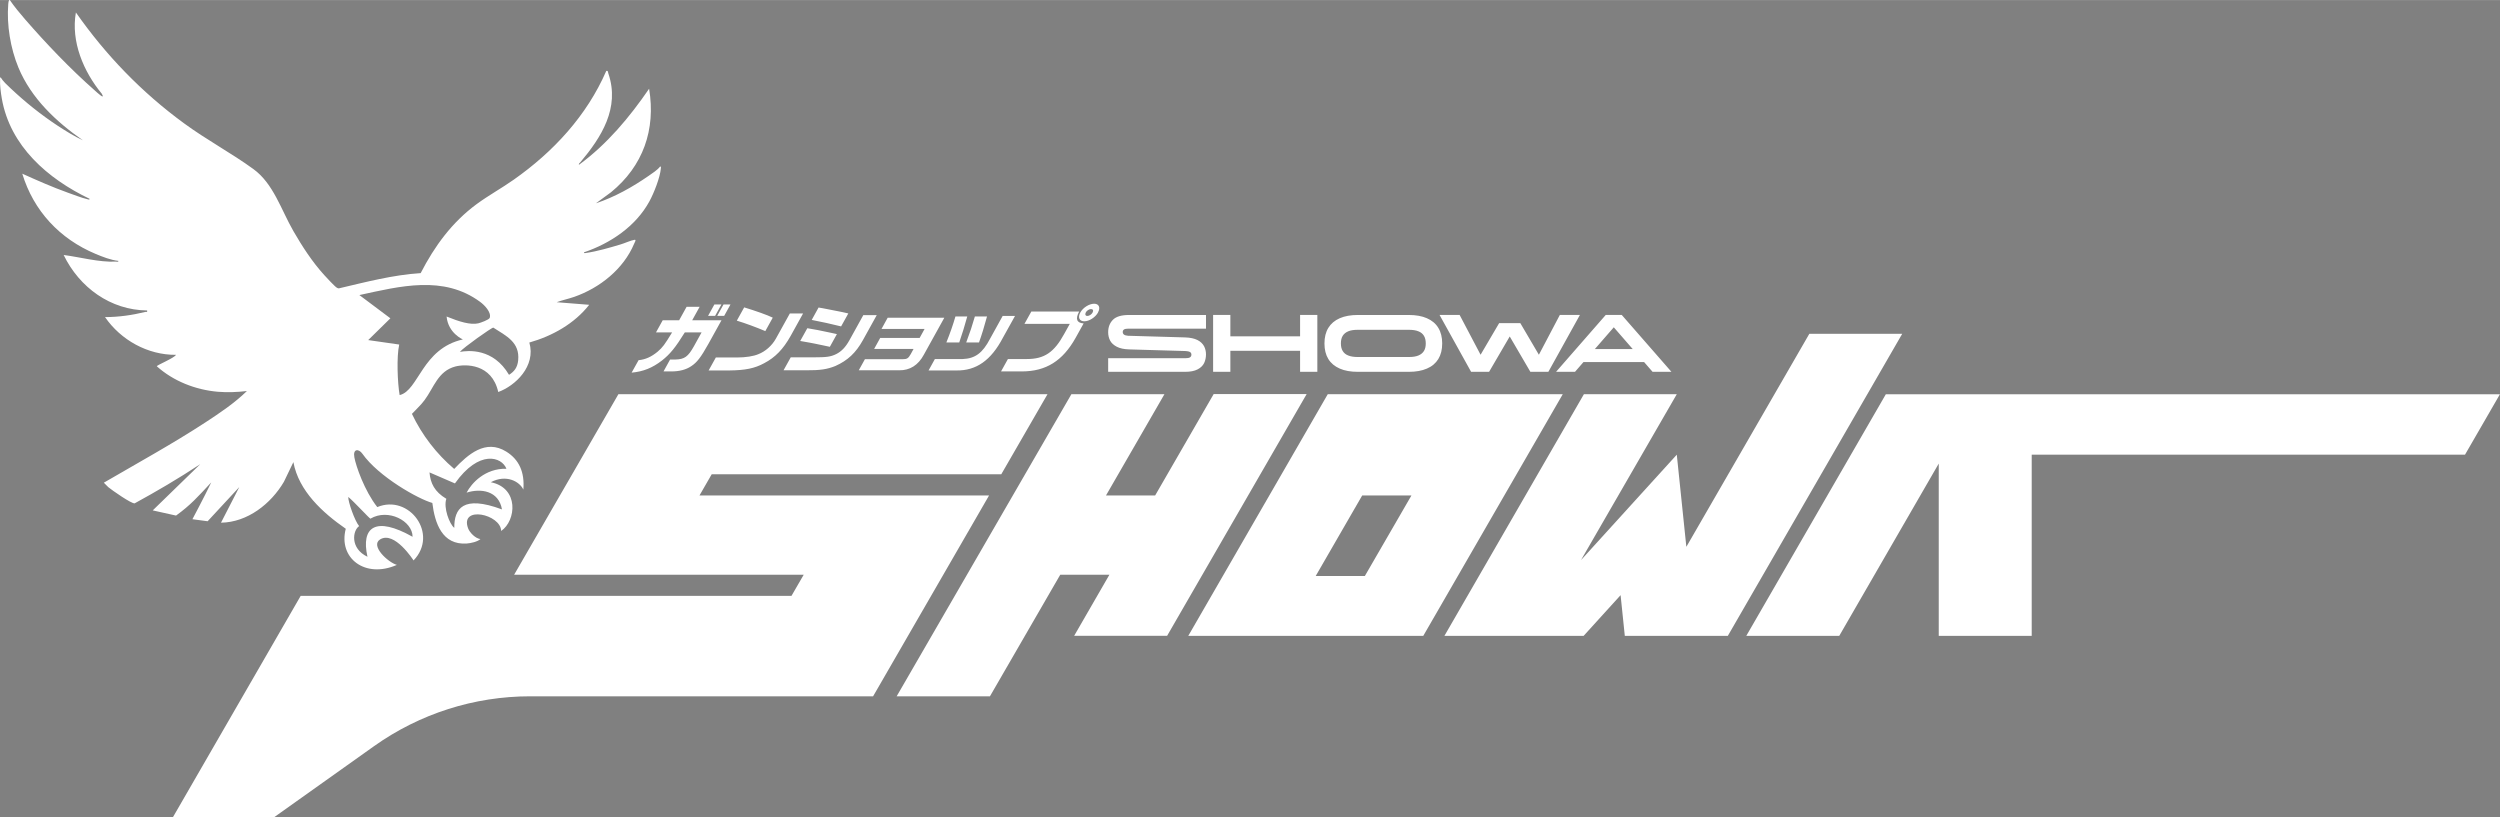 <?xml version="1.0" encoding="UTF-8"?>
<svg id="_レイヤー_2" data-name="レイヤー 2" xmlns="http://www.w3.org/2000/svg" width="108.91mm" height="35.6mm" viewBox="0 0 308.73 100.9">
  <rect x="0" y="0" width="308.73" height="100.9" fill="#808080" stroke="none"/>
  <defs>
    <style>
      .cls-1 {
        fill: #fff;
      }

      .cls-2 {
        fill: #291e15;
      }
    </style>
  </defs>
  <g id="contents">
    <path class="cls-1" d="M129.36,48.67l-5.71,9.89h-35.76l-1.51,2.62h35.76l-14.32,24.8h-42.36c-6.9,0-13.63,2.15-19.26,6.15l-12.33,8.77h-12.51l15.77-27.32h60.61l1.51-2.61h-35.76l12.88-22.3h52.98ZM149.87,48.67l-7.22,12.51h-6.07l7.22-12.51h-11.49s-21.58,37.31-21.58,37.31h11.52l8.68-15.01h6.07l-4.35,7.54h11.48l17.23-29.85h-11.48ZM192.99,48.67l-17.23,29.85h-29.02l17.23-29.85h29.02ZM174.3,61.18h-6.08l-5.74,9.94h6.07l5.75-9.94ZM232.89,48.67l-17.24,29.85h11.48l12.29-21.28v21.28h11.48v-22.38h53.51l4.31-7.46h-75.83ZM223.44,41.21l-15.19,26.31-1.18-11.38-11.83,13.02,11.83-20.49h-11.47l-17.23,29.85h17.19l4.57-5.03.52,5.03h12.72l21.54-37.31h-11.47Z"/>
    <path class="cls-1" d="M136.85,44.23h9.5c.27,0,.47-.03.59-.1.12-.07.19-.18.19-.35,0-.1-.03-.18-.08-.24-.05-.06-.14-.11-.25-.14-.11-.03-.26-.05-.45-.06l-6.92-.2c-.63-.02-1.14-.13-1.52-.33-.38-.2-.66-.45-.82-.76-.16-.31-.24-.65-.24-1.03,0-.62.19-1.13.58-1.53.39-.4,1.05-.6,2-.6h9.5v1.69h-9.61c-.23,0-.4.03-.51.1s-.16.17-.16.31.05.24.15.32.27.13.52.15h.1l6.93.2c.63.02,1.14.13,1.52.32s.65.45.82.76c.16.31.24.65.24,1.02,0,.39-.08.75-.23,1.07-.16.32-.42.58-.81.78-.38.2-.9.3-1.54.3h-9.5v-1.69ZM160.55,38.88h2.13v7.03h-2.13v-2.6h-8.61v2.6h-2.13v-7.03h2.13v2.65h8.61v-2.65ZM176.21,39.29c.62.27,1.09.66,1.41,1.19.32.52.48,1.17.48,1.92h0c0,.77-.16,1.41-.48,1.93-.32.52-.79.92-1.41,1.18-.62.27-1.36.4-2.23.4h-6.3c-.87,0-1.62-.13-2.23-.4-.62-.27-1.09-.66-1.41-1.18-.32-.52-.48-1.16-.48-1.92h0c0-.77.16-1.41.48-1.93.32-.52.79-.92,1.41-1.19.62-.27,1.36-.4,2.23-.4h6.3c.87,0,1.62.13,2.23.4ZM175.17,43.89c.31-.13.53-.32.68-.56.15-.25.22-.55.22-.92h0c0-.38-.07-.69-.22-.94s-.37-.44-.68-.56c-.31-.13-.71-.19-1.19-.19h-6.3c-.49,0-.89.06-1.19.19-.31.13-.53.32-.68.56s-.22.56-.22.93h0c0,.38.07.68.22.93.15.25.37.44.68.56.31.13.71.19,1.19.19h6.3c.49,0,.89-.06,1.19-.19ZM187.75,39.9l2.29,3.9,2.59-4.92h2.48l-3.9,7.03h-2.22l-2.54-4.35h-.02l-2.54,4.35h-2.22l-3.9-7.03h2.48l2.59,4.92,2.29-3.9h2.64ZM204.08,45.91l-1.05-1.21h-7.48l-1.05,1.21h-2.34l6.14-7.03h1.97l6.14,7.03h-2.34ZM196.96,43.1h4.67l-2.34-2.69-2.34,2.69ZM81.01,41.04l.83-1.5h2.03l.92-1.66h1.61l-.92,1.66h3.62l-1.63,2.94c-.92,1.65-1.41,2.28-2.12,2.74-.62.42-1.45.64-2.42.64h-.99l.81-1.47h.66c1.12-.03,1.56-.34,2.29-1.65l.94-1.7h-2.07c-1.16,1.87-1.81,2.67-2.82,3.47-1.19.92-2.32,1.37-3.75,1.5l.86-1.54c.85-.08,1.59-.42,2.34-1.04.64-.55.86-.85,1.8-2.39h-2ZM88.22,37.59h.87l-.78,1.41h-.87l.78-1.41ZM89.35,37.59h.86l-.78,1.41h-.86l.78-1.41ZM99.17,38.71l-1.54,2.78c-.91,1.62-1.89,2.64-3.27,3.36-1.16.63-2.32.87-4.29.89h-2.56l.89-1.6h2.59c1.11,0,2.08-.16,2.66-.41.86-.33,1.68-1.05,2.16-1.91l1.73-3.12h1.65ZM91.9,37.95c1.41.43,2.89.95,3.53,1.27l-.92,1.66c-1.16-.49-2.49-.98-3.52-1.29l.91-1.64ZM97.65,44.12h2.83c1.61,0,2.1-.07,2.78-.4.66-.33,1.16-.86,1.63-1.7l1.72-3.11h1.66l-1.71,3.09c-.87,1.56-1.86,2.5-3.4,3.19-1.02.41-1.87.54-3.65.53h-2.75l.89-1.6ZM101.09,37.97l.53.09,1.94.38c.39.07.58.12,1.2.26l-.89,1.6c-1.33-.33-2.21-.52-3.63-.8l.85-1.54ZM99.68,40.52c.78.13.81.14,1.3.23.24.05.79.16,1.64.34l.73.16-.87,1.57-.75-.16c-.38-.08-.77-.17-1.15-.24-.33-.06-.75-.15-1.76-.32l.88-1.58ZM116.61,39.24l-2.52,4.55c-.69,1.29-1.72,1.95-3.05,1.93h-4.99l.76-1.37h4.66c.54,0,.7-.1,1-.63l.35-.64h-4.87l.75-1.36h4.87l.61-1.11h-5.32l.76-1.38h6.97ZM119.45,39.07c-.36,1.29-.58,2.01-.99,3.21h-1.59c.46-1.15.81-2.14,1.12-3.21h1.46ZM125.34,39.02l-1.49,2.68c-1.46,2.79-3.29,4.08-5.74,4.04h-3.44l.78-1.41h3.44c1.53-.06,2.45-.74,3.36-2.48l1.57-2.84h1.52ZM121.89,39.07c-.31,1.16-.67,2.33-.99,3.21h-1.58c.51-1.38.71-1.96,1.07-3.21h1.5ZM127.37,38.46h5.9c-.5.92-.3,1.42.55,1.47l-1,1.8c-1.59,2.83-3.64,4.12-6.61,4.13h-2.59l.85-1.53h2.33c2.16,0,3.37-.81,4.62-3.1l.69-1.24h-5.6l.86-1.54ZM135.6,38.58c-.33.6-1.09,1.09-1.7,1.09s-.82-.49-.49-1.09c.33-.6,1.1-1.08,1.71-1.08s.8.5.47,1.08ZM134.09,38.58c-.13.23-.04.43.18.43.24,0,.53-.18.66-.43s.04-.42-.2-.42-.52.19-.65.42Z"/>
    <g>
      <path class="cls-2" d="M13.43,12.55l-.55-.5c-.03.23.19.29.33.4.05.04.04.3.21.1Z"/>
      <path class="cls-1" d="M81.53,20.54c-.32.44-.96.84-1.43,1.17-2.01,1.39-4.18,2.61-6.51,3.39l1.87-1.37c3.95-3.23,5.54-7.71,4.7-12.78-2.42,3.53-5.2,6.86-8.67,9.4-.04-.17.1-.22.18-.32,2.58-3.07,4.91-6.7,3.46-10.95-.06-.17-.02-.39-.26-.33-2.41,5.54-6.54,10-11.44,13.44-1.49,1.05-3.1,1.93-4.57,3.01-3.04,2.24-5.19,5.18-6.91,8.52-3.43.22-6.76,1.1-10.09,1.88-.11.01-.19-.04-.28-.09-.23-.13-1.3-1.28-1.55-1.56-1.47-1.62-2.71-3.53-3.8-5.42-1.51-2.62-2.46-5.86-4.94-7.66-2.72-1.98-5.82-3.63-8.58-5.66-5.21-3.81-9.64-8.4-13.34-13.68-.63,3.6.94,7.3,3.2,10.04.49.86-.62-.19-.87-.41-3.02-2.66-5.99-5.77-8.63-8.81-.65-.75-1.32-1.56-1.87-2.37-.15.01-.17.39-.18.5-.21,2.58.27,5.48,1.26,7.87,1.58,3.79,4.65,6.67,7.96,8.97-1.08-.5-2.1-1.14-3.1-1.79-2.07-1.36-4.05-2.95-5.85-4.65-.41-.39-.93-.85-1.19-1.32-.15-.02-.08.12-.09.23-.04.69.09,1.66.21,2.35,1.02,5.9,5.69,9.94,10.84,12.4.02.17-.19.07-.28.05-.72-.17-1.67-.55-2.39-.8-1.92-.69-3.78-1.51-5.64-2.35,1.4,4.6,4.63,8.05,9.04,9.9.89.37,1.86.76,2.83.87.02.16-.21.09-.32.09-2.1.09-4.36-.55-6.44-.82,1.94,4,5.78,6.81,10.31,6.85.04.27-.07.15-.22.18-1.62.4-3.31.64-4.98.64,1.95,2.84,5.28,4.69,8.76,4.66-.18.38-2.37,1.28-2.37,1.41,2.05,1.84,4.78,2.91,7.53,3.15,1.17.1,2.44.05,3.6-.09-1.54,1.5-3.33,2.7-5.12,3.87-4.07,2.66-8.35,5-12.55,7.45l.55.55c.42.35,2.88,2.08,3.26,2,2.72-1.49,5.34-3.02,8.1-4.84l-5.87,5.71,2.88.64c1.81-1.31,2.69-2.32,4.35-4.1-.93,1.93-2.33,4.55-2.33,4.55l1.88.25,3.91-4.22-2.26,4.4c3.28-.05,6.17-2.33,7.77-5.05l1.17-2.43c.66,3.57,3.62,6.25,6.47,8.23-.95,3.61,2.38,6.19,6.31,4.46-1.08-.3-3.31-2.36-2.08-3.14,1.78-1.12,4.14,2.59,4.14,2.59,3.14-3.26-.54-8.22-4.48-6.59-1.58-2.01-2.64-5.07-2.83-6.15-.2-1.08.55-1.07.99-.44,2,2.84,6.91,5.6,8.64,6.08.31,2.5,1.21,5.22,4.25,5.01.51-.04,1.31-.21,1.69-.55-.6-.06-1.33-.79-1.53-1.34-1.03-2.84,4.05-1.73,4.09.34,1.86-1.27,2.24-5.31-1.28-6.02,1.92-1.02,3.57-.07,4.02.91.18-2.15-.53-3.71-2.11-4.69-2.55-1.59-4.73.35-6.43,2.14-2.19-1.86-3.99-4.2-5.22-6.8.53-.58,1.09-1.06,1.56-1.7,1.16-1.56,1.65-3.58,3.8-4.15,1.23-.32,4.51-.38,5.3,3.15,2.1-.76,4.68-3.19,3.84-6.11,2.83-.8,5.57-2.33,7.39-4.66l-4.02-.32c.71-.26,1.45-.41,2.17-.66,3.15-1.1,6.09-3.43,7.4-6.56.05-.12.31-.53.06-.49-.5.08-1.25.44-1.78.59-1.28.38-2.87.85-4.18,1.03-.1.01-.31.1-.29-.07,3.28-1.12,6.39-3.2,8.08-6.3.55-1.01,1.32-2.94,1.41-4.07,0-.1.06-.25-.09-.22ZM45.75,64.04c2.18-1.29,5.2.28,5.2,2.24-4.56-2.57-6.4-1.23-5.57,2.47-2.18-1.04-1.83-3.25-1.03-3.79-.54-.63-1.38-3.04-1.34-3.6.72.59,2.56,2.61,2.74,2.69ZM56.18,59.69c2.99-4.22,5.79-3.29,6.36-1.81-2.64-.07-4.32,1.79-4.92,2.95,1.74-.56,3.97-.25,4.37,2.07-4.84-1.8-5.9-.1-5.89,2.28-.6-.47-1.36-2.51-.98-3.59-1.46-.87-1.97-1.93-2.08-3.26l3.14,1.36ZM49.35,48.77c-.26-1.5-.39-4.72-.05-6.23l-3.83-.55,2.74-2.69-3.83-2.87c5.02-1.09,10.39-2.49,14.91.84.52.38,1.41,1.27,1.19,1.97-.08.24-1.15.62-1.41.68-.97.22-2.33-.19-3.92-.84.2,2.07,2.01,2.83,2.01,2.83-5.05,1.13-5.45,6.3-7.8,6.87ZM62.86,46.28c-1.95-3.31-5.03-3.02-6.07-2.83.42-.53,3.95-3.03,4.13-3,1.6,1.03,3.29,1.8,3.07,4.04-.09.89-.48,1.38-1.13,1.79Z"/>
    </g>
  </g>
</svg>